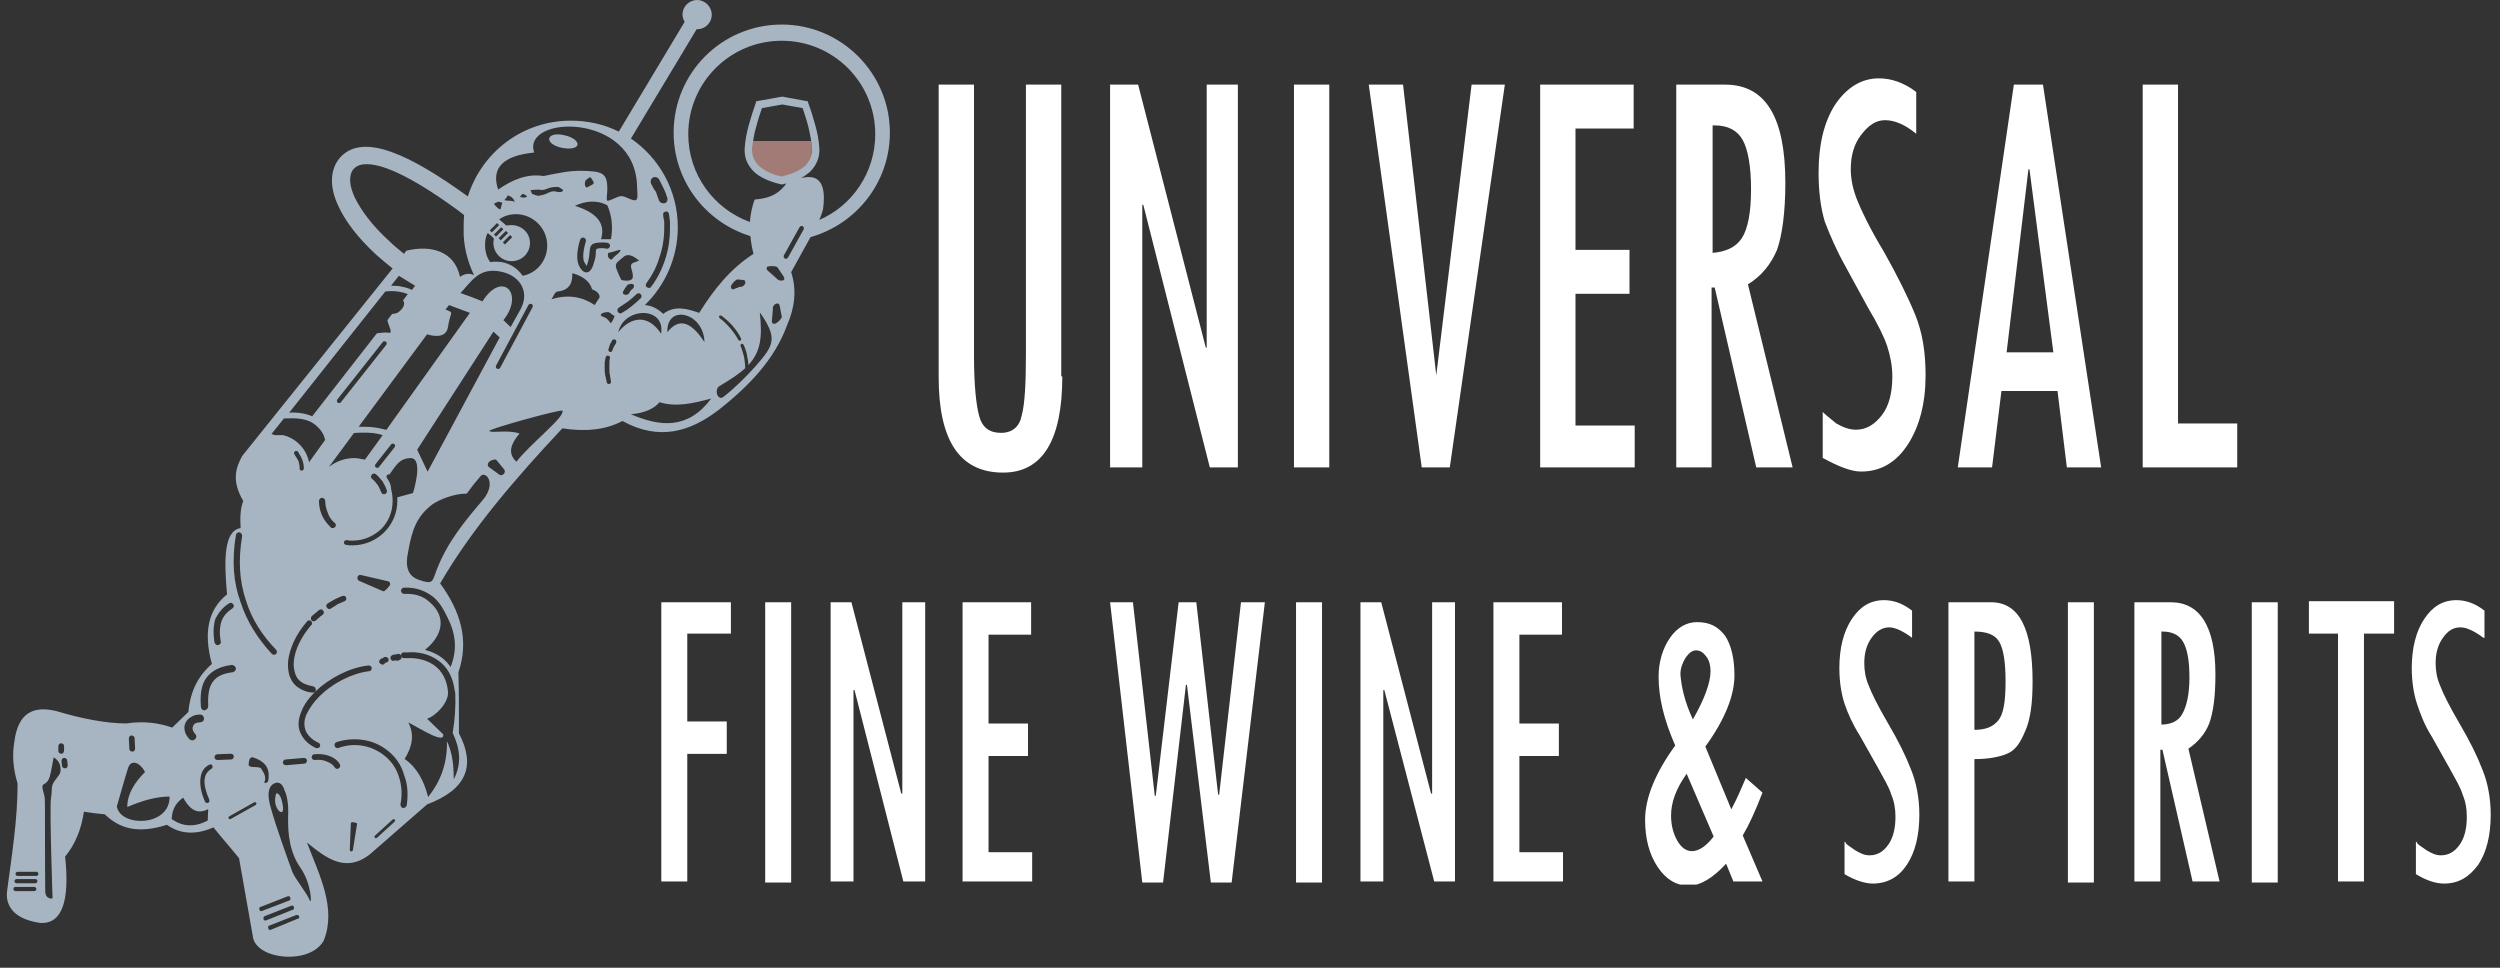 <?xml version="1.0" encoding="UTF-8"?>
<svg xmlns="http://www.w3.org/2000/svg" width="155" height="60" viewBox="0 0 155 60" fill="none">
  <rect x="0" y="0" width="155" height="60" fill="#333333" stroke="none"/>
  <path fill-rule="evenodd" clip-rule="evenodd" d="M50.309 8.74H46.656C46.625 8.893 46.625 9.047 46.595 9.231C46.595 9.69 46.748 10.058 47.055 10.334C47.362 10.64 47.853 10.855 48.467 11.008C49.081 10.855 49.572 10.64 49.879 10.334C50.186 10.058 50.339 9.69 50.339 9.231C50.339 9.047 50.309 8.893 50.309 8.74Z" fill="#A27B76"></path>
  <path fill-rule="evenodd" clip-rule="evenodd" d="M34.187 18.556C35.223 18.233 36.098 18.395 36.875 18.913C37.037 18.654 37.005 18.686 37.166 18.459C37.231 18.233 36.94 18.006 36.713 17.941C36.551 17.391 36.065 17.099 35.482 16.937C35.515 17.585 35.256 18.006 34.576 18.071C34.381 18.103 34.316 18.395 34.187 18.556ZM30.884 11.756C31.758 11.14 32.697 10.752 33.701 10.914C34.835 10.687 35.256 10.59 36.065 10.59C37.328 10.622 37.685 10.687 37.652 11.82C37.62 12.501 37.49 12.565 38.073 12.306C38.494 12.112 38.559 12.112 38.98 12.306C39.628 12.598 39.531 12.306 39.498 11.561C39.401 6.93 32.341 7.125 33.118 9.456C31.208 9.651 30.43 10.396 30.884 11.756ZM34.997 8.388C35.482 8.485 35.839 8.744 35.806 8.971C35.774 9.197 35.321 9.262 34.835 9.165C34.349 9.068 33.993 8.809 34.057 8.582C34.09 8.355 34.511 8.258 34.997 8.388ZM35.644 12.76C36.292 12.468 36.972 12.371 37.652 12.727C37.944 13.375 38.008 14.087 37.879 14.832C37.685 14.832 37.49 14.832 37.264 14.832C37.587 13.764 36.875 13.148 35.644 12.76ZM39.466 18.233C39.531 18.168 39.66 18.168 39.725 18.233C39.79 18.297 39.79 18.427 39.725 18.492C39.563 18.654 39.369 18.816 39.174 18.977C38.98 19.139 38.786 19.269 38.559 19.398C38.462 19.463 38.365 19.431 38.3 19.334C38.267 19.237 38.267 19.14 38.365 19.075C38.559 18.945 38.753 18.816 38.948 18.686C39.109 18.556 39.304 18.395 39.466 18.233ZM41.117 13.31C41.085 13.213 41.182 13.116 41.279 13.116C41.376 13.084 41.474 13.181 41.474 13.278C41.506 13.407 41.506 13.569 41.538 13.731C41.538 13.893 41.538 14.023 41.538 14.185C41.538 14.832 41.441 15.48 41.247 16.063C41.053 16.678 40.761 17.261 40.373 17.779C40.308 17.876 40.211 17.876 40.113 17.812C40.016 17.747 40.016 17.65 40.081 17.553C40.437 17.067 40.729 16.516 40.891 15.933C41.085 15.383 41.182 14.768 41.182 14.152C41.182 13.99 41.182 13.861 41.182 13.731C41.15 13.569 41.117 13.44 41.117 13.31ZM40.373 11.399C40.308 11.27 40.34 11.108 40.47 11.011C40.599 10.946 40.761 10.979 40.858 11.108C40.955 11.302 41.053 11.497 41.15 11.691C41.247 11.885 41.312 12.08 41.376 12.274C41.409 12.436 41.344 12.565 41.215 12.598C41.053 12.63 40.923 12.565 40.858 12.436C40.794 12.242 40.729 12.08 40.664 11.885C40.534 11.756 40.47 11.561 40.373 11.399ZM31.985 13.278C33.053 13.278 33.928 14.152 33.928 15.221C33.928 16.16 33.28 16.937 32.406 17.099C32.05 16.581 31.467 16.225 30.787 16.225C30.657 16.225 30.495 16.225 30.398 16.257C30.171 15.966 30.074 15.577 30.074 15.188C30.074 14.929 30.107 14.67 30.236 14.444C30.366 14.541 30.527 14.67 30.625 14.8C30.592 14.897 30.592 14.962 30.592 15.059C30.592 15.674 31.078 16.192 31.726 16.192C32.341 16.192 32.859 15.707 32.859 15.059C32.859 14.444 32.341 13.958 31.726 13.958C31.596 13.958 31.499 13.958 31.402 13.99C31.24 13.861 31.11 13.731 30.948 13.602C31.208 13.407 31.596 13.278 31.985 13.278ZM35.968 14.865C36.001 14.768 36.098 14.703 36.195 14.735C36.292 14.768 36.357 14.865 36.324 14.962C36.324 14.962 36.033 15.869 36.227 16.257C36.324 16.387 36.357 16.484 36.357 16.484C36.389 16.484 36.422 16.354 36.486 16.128C36.519 15.933 36.551 15.771 36.551 15.642C36.584 15.286 36.616 15.124 36.972 15.059C37.361 14.994 37.685 15.059 37.685 15.059C37.782 15.091 37.846 15.188 37.814 15.286C37.782 15.383 37.685 15.448 37.587 15.415C37.587 15.415 37.328 15.35 37.037 15.415C36.94 15.448 36.94 15.512 36.94 15.707C36.94 15.836 36.907 16.03 36.843 16.225C36.745 16.613 36.616 16.808 36.454 16.872C36.26 16.937 36.065 16.808 35.903 16.484C35.612 15.901 35.968 14.865 35.968 14.865ZM39.628 16.16C39.498 16.063 39.012 15.61 38.656 15.933C38.3 16.257 38.073 16.29 38.235 16.711C38.397 17.132 38.527 17.358 38.527 17.358C38.527 17.358 39.239 17.553 39.239 17.132C39.239 16.711 38.948 16.451 39.271 16.29C39.628 16.16 39.628 16.16 39.628 16.16ZM29.394 17.067C29.103 16.905 28.811 16.97 28.52 17.164C28.196 15.61 26.771 15.156 25.184 15.545L25.055 15.739C24.731 15.48 24.407 15.221 24.115 14.929C23.079 13.99 22.366 13.019 21.978 12.209C21.654 11.497 21.622 10.881 21.881 10.525C21.913 10.493 21.913 10.493 21.945 10.46C22.302 10.072 23.014 10.104 23.953 10.428C25.216 10.881 26.771 11.853 28.455 13.084C28.552 13.181 28.682 13.245 28.779 13.343C28.746 13.602 28.746 13.893 28.746 14.185C28.714 15.188 28.973 16.192 29.394 17.067ZM38.365 8.161L42.445 1.36C42.38 1.231 42.316 1.069 42.316 0.907C42.316 0.389 42.737 0 43.222 0C43.708 0 44.129 0.421 44.129 0.907C44.129 1.425 43.708 1.814 43.222 1.814H43.19L39.142 8.55L39.109 8.582C40.858 9.78 42.024 11.788 42.024 14.087C42.024 15.966 41.247 17.682 39.984 18.913C40.405 18.945 40.794 19.139 41.117 19.463C41.83 18.913 42.607 19.14 43.352 19.398C44.259 17.941 45.295 16.646 46.72 15.739C46.623 15.383 46.558 14.994 46.526 14.638C43.773 13.796 41.765 11.238 41.765 8.226C41.765 4.501 44.777 1.522 48.469 1.522C52.161 1.522 55.172 4.534 55.172 8.226C55.172 11.302 53.1 13.893 50.25 14.703C49.861 15.415 49.44 16.16 49.052 16.872C49.408 17.974 49.278 19.075 48.793 20.176C48.015 22.313 46.396 23.965 44.55 25.422C42.801 26.75 40.891 27.365 38.591 26.102C37.555 26.653 36.292 26.782 34.867 26.556C31.92 29.697 29.2 32.871 27.289 36.174C28.552 37.89 29.103 39.704 28.422 41.679C28.455 42.942 28.455 44.205 28.455 45.468C29.491 47.444 28.973 48.934 26.479 49.873C25.281 50.909 24.115 51.945 22.917 52.982C21.395 54.148 20.197 53.176 19.031 52.237C19.808 54.277 20.877 56.317 20.067 58.325C19.225 59.815 16.019 59.523 15.695 58.163C15.404 56.512 15.112 54.86 14.821 53.208C14.303 52.561 13.752 51.945 13.234 51.298C12.133 51.783 11.161 51.719 10.352 51.136C8.441 51.751 7.34 51.298 6.498 50.488C6.077 50.456 5.624 50.391 5.203 50.326C5.041 51.427 4.652 52.366 4.037 53.111C4.328 55.799 3.875 57.289 2.515 57.224C0.863 56.997 0.312 56.155 0.442 55.216C0.733 53.014 1.09 50.844 1.09 48.577C0.831 47.735 0.733 46.861 0.895 45.954C1.122 44.205 2.061 43.752 3.454 44.076C5.073 44.562 6.595 44.853 7.826 44.853C8.927 44.691 9.866 44.821 10.676 45.112C10.999 44.788 11.356 44.464 11.68 44.141C11.809 42.748 12.36 41.841 13.137 41.161C12.586 39.153 12.943 37.761 14.076 36.854C13.882 34.684 13.882 32.903 14.918 32.741C14.886 32.158 14.886 31.575 15.08 31.057C14.335 29.794 14.627 28.984 15.015 28.272L24.342 16.646C23.986 16.354 23.662 16.095 23.338 15.804C22.205 14.768 21.363 13.666 20.942 12.695C20.456 11.626 20.456 10.622 20.974 9.91C21.006 9.845 21.071 9.813 21.104 9.748C21.816 8.971 22.917 8.938 24.277 9.424C25.637 9.91 27.257 10.914 29.005 12.177C29.88 9.424 32.406 7.481 35.385 7.481C36.454 7.481 37.458 7.708 38.365 8.161ZM48.501 6.477L47.238 6.704C47.109 7.092 46.979 7.481 46.882 7.87C46.752 8.291 46.688 8.744 46.623 9.23C46.623 9.683 46.785 10.039 47.076 10.298C47.4 10.59 47.853 10.816 48.469 10.946C49.084 10.784 49.57 10.59 49.894 10.298C50.185 10.007 50.347 9.651 50.347 9.23C50.315 8.744 50.218 8.291 50.12 7.87C50.023 7.481 49.894 7.092 49.764 6.704L48.501 6.477ZM47.044 6.25L48.501 5.991C49.019 6.088 49.57 6.186 50.088 6.283L50.12 6.412C50.282 6.833 50.412 7.287 50.541 7.74C50.671 8.193 50.768 8.679 50.8 9.197C50.833 9.78 50.606 10.266 50.218 10.655C50.056 10.784 49.894 10.914 49.667 11.043C50.574 10.816 51.286 11.108 51.027 12.986C50.962 13.213 50.898 13.407 50.8 13.634C52.841 12.76 54.266 10.687 54.266 8.323C54.266 5.117 51.675 2.526 48.469 2.526C45.263 2.526 42.672 5.117 42.672 8.323C42.672 10.816 44.259 12.954 46.493 13.764C46.526 13.31 46.623 12.824 46.785 12.371C47.497 12.306 48.177 12.177 48.76 11.367C48.695 11.399 48.598 11.399 48.533 11.432H48.469H48.436C47.724 11.27 47.141 11.011 46.752 10.655C46.364 10.266 46.137 9.813 46.169 9.197C46.202 8.679 46.299 8.226 46.428 7.74C46.558 7.287 46.688 6.866 46.849 6.412L46.882 6.283L47.044 6.25ZM1.09 54.309C1.025 54.309 0.96 54.245 0.96 54.18C0.96 54.115 1.025 54.05 1.09 54.05H2.256C2.32 54.05 2.385 54.115 2.385 54.18C2.385 54.245 2.32 54.309 2.256 54.309H1.09ZM1.025 54.763C0.96 54.763 0.895 54.698 0.895 54.633C0.895 54.569 0.96 54.504 1.025 54.504H2.191C2.288 54.504 2.32 54.569 2.32 54.633C2.32 54.698 2.256 54.763 2.191 54.763H1.025ZM0.96 55.249C0.895 55.249 0.831 55.184 0.831 55.119C0.831 55.022 0.895 54.989 0.96 54.989H2.126C2.191 54.989 2.256 55.054 2.256 55.119C2.256 55.184 2.191 55.249 2.126 55.249H0.96ZM16.246 56.479C16.181 56.512 16.084 56.479 16.084 56.382C16.052 56.317 16.084 56.22 16.181 56.22L17.833 55.572C17.897 55.54 17.995 55.572 17.995 55.67C18.027 55.734 17.995 55.831 17.93 55.831L16.246 56.479ZM16.505 57.062C16.44 57.094 16.343 57.062 16.343 56.997C16.311 56.933 16.343 56.835 16.408 56.803L18.059 56.155C18.124 56.123 18.221 56.155 18.221 56.252C18.254 56.317 18.221 56.414 18.124 56.414L16.505 57.062ZM16.796 57.645C16.732 57.677 16.634 57.645 16.634 57.548C16.602 57.483 16.634 57.386 16.699 57.386L18.351 56.738C18.416 56.706 18.513 56.738 18.545 56.803C18.578 56.868 18.545 56.965 18.448 56.965L16.796 57.645ZM3.324 46.958C3.324 46.958 3.259 47.347 3.162 47.832C3.065 48.318 2.968 48.48 2.741 48.61C2.482 48.707 2.741 49.128 2.774 49.484C2.806 49.776 2.774 53.662 2.806 55.281C2.838 55.799 3.259 55.702 3.259 55.702C3.259 55.702 3.065 50.132 3.162 49.484C3.259 48.869 3.13 48.804 3.389 48.415C3.648 48.027 3.81 47.994 3.745 47.541C3.68 47.12 3.324 46.958 3.324 46.958ZM7.955 47.573C8.182 47.023 8.733 47.347 8.992 47.865C8.344 48.513 7.891 49.225 7.891 50.035C8.797 49.646 9.672 49.387 10.514 49.387C10.546 51.265 7.47 51.298 7.243 50.002C7.47 49.225 7.696 48.383 7.955 47.573ZM7.988 45.792C7.988 45.695 8.052 45.598 8.15 45.598C8.247 45.598 8.344 45.663 8.344 45.76L8.376 46.407C8.376 46.505 8.312 46.602 8.214 46.602C8.117 46.602 8.02 46.537 8.02 46.44L7.988 45.792ZM3.616 46.278C3.616 46.181 3.68 46.084 3.778 46.084C3.875 46.084 3.972 46.148 3.972 46.246V46.537C3.972 46.634 3.907 46.731 3.81 46.731C3.713 46.731 3.616 46.667 3.616 46.569V46.278ZM3.81 47.185C3.81 47.088 3.875 46.99 3.972 46.99C4.069 46.99 4.166 47.055 4.166 47.152L4.199 47.444C4.199 47.541 4.134 47.638 4.037 47.638C3.94 47.638 3.842 47.573 3.842 47.476L3.81 47.185ZM12.975 47.411C13.04 47.379 13.137 47.379 13.169 47.476C13.202 47.541 13.169 47.638 13.104 47.67C12.878 47.8 12.716 48.027 12.684 48.318C12.651 48.642 12.748 49.063 12.975 49.581C13.007 49.646 12.975 49.743 12.91 49.776C12.845 49.808 12.748 49.776 12.716 49.711C12.457 49.128 12.392 48.674 12.424 48.318C12.457 47.865 12.651 47.573 12.975 47.411ZM10.643 50.779C11.323 51.265 12.068 51.298 12.878 50.877C12.878 50.65 12.91 50.391 12.91 50.164C12.165 50.553 11.712 50.099 11.356 49.452C10.999 49.711 10.676 50.067 10.643 50.779ZM15.76 49.743C15.792 49.711 15.857 49.743 15.89 49.776C15.922 49.808 15.89 49.873 15.857 49.905L14.303 50.779C14.27 50.812 14.206 50.779 14.173 50.747C14.141 50.715 14.173 50.65 14.206 50.617L15.76 49.743ZM12.91 43.784C12.91 43.914 12.813 44.011 12.684 44.043C12.554 44.043 12.457 43.946 12.457 43.817C12.392 43.039 12.489 42.424 12.813 42.003C13.137 41.582 13.623 41.323 14.367 41.226C14.497 41.226 14.594 41.323 14.627 41.42C14.627 41.55 14.562 41.647 14.432 41.679C13.849 41.744 13.428 41.938 13.202 42.262C12.943 42.618 12.878 43.104 12.91 43.784ZM13.493 47.12C13.396 47.12 13.299 47.055 13.299 46.958C13.299 46.861 13.364 46.764 13.461 46.764L14.303 46.731C14.4 46.731 14.497 46.796 14.497 46.893C14.497 46.99 14.432 47.088 14.335 47.088L13.493 47.12ZM12.424 44.303C12.554 44.303 12.651 44.432 12.651 44.562C12.651 44.691 12.521 44.788 12.392 44.788C12.262 44.788 12.165 44.821 12.101 44.853C12.036 44.885 12.003 44.95 11.971 45.015C11.939 45.08 11.939 45.145 11.939 45.209C11.971 45.306 12.003 45.404 12.101 45.501C12.198 45.598 12.198 45.727 12.101 45.825C12.003 45.922 11.874 45.922 11.777 45.857C11.615 45.695 11.485 45.501 11.453 45.306C11.421 45.145 11.421 44.983 11.485 44.853C11.55 44.691 11.647 44.594 11.777 44.497C12.003 44.335 12.198 44.303 12.424 44.303ZM16.991 48.577C16.796 48.674 16.505 48.966 16.732 49.873C17.055 51.136 17.962 53.597 18.124 54.05C18.286 54.471 19.031 55.378 19.193 55.799C19.355 56.22 19.322 54.795 18.642 53.824C17.962 52.852 17.833 51.719 17.865 50.553C17.897 49.873 17.8 49.322 17.638 48.998C17.541 48.642 17.314 48.415 16.991 48.577ZM17.12 49.193C17.12 49.193 16.958 49.678 17.153 50.067C17.347 50.456 17.671 50.52 17.509 49.808C17.379 49.095 17.12 49.193 17.12 49.193ZM17.735 47.444C17.638 47.444 17.541 47.379 17.541 47.282C17.541 47.185 17.606 47.088 17.703 47.088L18.837 46.99C18.934 46.99 19.031 47.055 19.031 47.152C19.031 47.249 18.966 47.347 18.869 47.347L17.735 47.444ZM19.517 47.12C19.419 47.12 19.322 47.055 19.322 46.958C19.322 46.861 19.387 46.764 19.484 46.764C19.808 46.731 20.132 46.764 20.391 46.861C20.683 46.958 20.909 47.12 21.071 47.379C21.104 47.476 21.104 47.573 21.006 47.638C20.909 47.703 20.812 47.67 20.747 47.573C20.65 47.411 20.456 47.282 20.262 47.217C20.067 47.12 19.808 47.088 19.517 47.12ZM15.469 47.509C15.371 47.476 15.436 47.185 15.469 47.088C15.501 46.99 15.598 46.926 15.695 46.958C15.987 47.055 16.246 47.185 16.44 47.411C16.634 47.638 16.699 47.962 16.634 48.383C16.634 48.48 16.537 48.545 16.44 48.545C16.343 48.545 16.408 48.448 16.44 48.351C16.473 48.027 16.278 47.8 16.181 47.638C16.019 47.509 15.695 47.606 15.469 47.509ZM22.852 41.258C22.95 41.258 23.047 41.323 23.047 41.42C23.047 41.517 22.982 41.614 22.885 41.614C21.784 41.744 20.585 42.392 19.808 43.169C19.452 43.525 19.16 43.946 18.998 44.303C18.837 44.659 18.837 45.015 18.966 45.339C19.096 45.598 19.322 45.857 19.743 46.051C19.84 46.084 19.873 46.213 19.84 46.278C19.808 46.375 19.679 46.407 19.581 46.375C19.096 46.148 18.804 45.825 18.642 45.468C18.448 45.08 18.48 44.594 18.675 44.141C18.837 43.687 19.16 43.266 19.549 42.877C20.391 42.068 21.654 41.388 22.852 41.258ZM20.521 37.728C20.423 37.793 20.326 37.761 20.262 37.664C20.197 37.566 20.229 37.469 20.326 37.404C20.488 37.307 20.618 37.243 20.78 37.145C20.942 37.081 21.104 36.983 21.233 36.951C21.33 36.919 21.427 36.951 21.46 37.048C21.492 37.145 21.46 37.243 21.363 37.275C21.201 37.34 21.071 37.404 20.909 37.469C20.812 37.566 20.65 37.631 20.521 37.728ZM19.581 38.473C19.517 38.538 19.387 38.538 19.322 38.473C19.258 38.408 19.258 38.279 19.322 38.214C19.387 38.149 19.452 38.085 19.549 38.02C19.614 37.955 19.711 37.89 19.776 37.825C19.873 37.761 19.97 37.761 20.035 37.858C20.1 37.955 20.1 38.052 20.002 38.117C19.938 38.182 19.84 38.214 19.808 38.279C19.711 38.344 19.646 38.408 19.581 38.473ZM19.419 42.554C19.517 42.586 19.581 42.651 19.581 42.78C19.581 42.877 19.484 42.942 19.387 42.942C18.966 42.91 18.642 42.748 18.383 42.554C18.157 42.359 18.027 42.133 17.93 41.841C17.865 41.582 17.833 41.258 17.865 40.967C17.962 40.19 18.351 39.315 19.031 38.538C19.096 38.441 19.225 38.441 19.29 38.506C19.355 38.57 19.387 38.7 19.29 38.765C18.675 39.477 18.286 40.287 18.221 40.967C18.189 41.226 18.221 41.485 18.286 41.712C18.351 41.938 18.448 42.1 18.61 42.23C18.804 42.392 19.063 42.489 19.419 42.554ZM14.627 33.162C14.659 33.065 14.724 33 14.853 33C14.95 33.033 15.015 33.13 15.015 33.227C14.756 34.749 14.853 36.044 15.242 37.21C15.598 38.376 16.246 39.38 17.12 40.287C17.185 40.352 17.185 40.481 17.12 40.546C17.055 40.611 16.926 40.611 16.861 40.546C15.987 39.607 15.307 38.538 14.918 37.34C14.465 36.109 14.367 34.749 14.627 33.162ZM25.216 49.937C25.184 50.035 25.087 50.099 24.99 50.099C24.893 50.067 24.828 50.002 24.828 49.873C24.957 49.225 24.893 48.642 24.731 48.156C24.569 47.638 24.277 47.217 23.889 46.893C23.5 46.569 23.047 46.343 22.529 46.246C22.043 46.148 21.524 46.181 20.974 46.375C20.877 46.407 20.78 46.343 20.747 46.246C20.715 46.148 20.78 46.051 20.844 46.019C21.427 45.825 22.043 45.792 22.593 45.889C23.176 45.986 23.694 46.246 24.115 46.602C24.536 46.958 24.893 47.444 25.055 48.059C25.281 48.61 25.314 49.257 25.216 49.937ZM14.206 37.404C14.303 37.34 14.4 37.372 14.465 37.469C14.529 37.566 14.497 37.664 14.4 37.728C14.108 37.923 13.882 38.149 13.752 38.473C13.623 38.797 13.59 39.25 13.687 39.769C13.72 39.866 13.655 39.963 13.525 39.995C13.428 40.028 13.331 39.931 13.299 39.833C13.202 39.218 13.234 38.732 13.364 38.344C13.59 37.923 13.849 37.631 14.206 37.404ZM21.751 51.071C21.751 51.006 21.784 50.974 21.848 50.974C21.881 50.974 22.14 51.006 22.14 51.071L21.881 52.69C21.881 52.722 21.848 52.787 21.784 52.787C21.719 52.787 21.686 52.755 21.686 52.69L21.751 51.071ZM24.342 50.812C24.374 50.779 24.439 50.779 24.471 50.812C24.504 50.844 24.504 50.909 24.471 50.941L23.37 51.945C23.338 51.978 23.273 51.978 23.241 51.945C23.209 51.913 23.209 51.848 23.241 51.816L24.342 50.812ZM25.087 47.055C25.832 47.573 26.285 48.383 26.544 49.419C27.289 48.48 27.742 47.379 27.71 45.954C28.066 46.699 28.131 47.509 28.131 48.318C28.649 47.347 28.52 46.407 28.066 45.436C28.196 44.691 28.261 43.784 28.228 43.039C28.228 42.975 28.228 42.91 28.196 42.845C28.099 42.003 27.742 41.355 27.192 40.967C26.674 40.578 25.961 40.384 25.249 40.449C25.184 40.449 25.119 40.449 25.022 40.449C24.925 40.449 24.86 40.546 24.86 40.643C24.86 40.74 24.957 40.805 25.055 40.805C25.119 40.805 25.184 40.805 25.249 40.805C25.896 40.773 26.479 40.934 26.933 41.258C27.386 41.582 27.71 42.133 27.775 42.877C27.84 43.525 27.062 44.367 26.479 44.562C26.803 44.885 27.16 45.209 27.483 45.533C27.548 46.116 26.285 45.306 25.314 44.788C25.702 45.533 25.573 46.278 25.087 47.055ZM24.439 40.967C24.342 40.999 24.245 40.934 24.212 40.837C24.18 40.74 24.245 40.643 24.342 40.611C24.407 40.578 24.439 40.578 24.504 40.578C24.536 40.578 24.601 40.546 24.666 40.546C24.763 40.514 24.86 40.578 24.893 40.708C24.925 40.805 24.86 40.902 24.731 40.934C24.698 40.967 24.634 40.967 24.601 40.967C24.536 40.934 24.471 40.934 24.439 40.967ZM23.791 41.194C23.694 41.226 23.597 41.194 23.532 41.096C23.468 40.999 23.532 40.902 23.63 40.837L23.727 40.805L23.824 40.74C23.921 40.708 24.018 40.74 24.083 40.837C24.115 40.934 24.083 41.032 23.986 41.064L23.889 41.096L23.791 41.194ZM22.269 36.012C22.172 35.98 22.14 35.85 22.172 35.753C22.205 35.656 22.334 35.623 22.399 35.656L24.083 36.044C24.18 36.077 24.212 36.206 24.18 36.271C24.148 36.336 23.856 36.692 23.759 36.66L22.269 36.012ZM25.055 36.822C24.957 36.822 24.86 36.724 24.86 36.627C24.86 36.53 24.957 36.433 25.055 36.433C25.832 36.401 26.415 36.66 26.868 37.016C27.257 37.34 27.516 37.793 27.742 38.279C28.228 39.218 28.39 40.222 27.937 41.355C27.645 40.934 27.257 40.546 26.35 40.287C27.419 39.445 27.742 38.246 26.609 37.307C26.253 36.983 25.767 36.789 25.055 36.822ZM29.783 29.535C30.074 29.146 30.851 29.924 29.912 31.025C28.843 32.288 27.742 33.583 27.062 35.364C26.803 36.044 26.868 36.271 25.961 35.947C25.314 35.721 25.087 35.17 25.314 34.166C25.54 32.871 25.832 31.996 26.836 31.251C27.289 30.96 28.131 30.604 28.941 30.604C29.297 30.118 29.362 30.021 29.783 29.535ZM32.017 28.628C32.924 27.462 35.061 25.843 34.867 25.454C34.543 25.422 30.333 26.588 30.333 26.718C30.495 26.879 31.467 26.62 32.212 26.879C31.693 27.495 31.434 28.078 32.017 28.628ZM31.24 29.082C31.337 29.179 31.305 29.341 31.208 29.405C31.11 29.503 30.981 29.47 30.884 29.373L30.301 28.952C30.204 28.855 30.236 28.725 30.333 28.628C30.43 28.531 30.722 28.434 30.787 28.531L31.24 29.082ZM23.986 29.632C23.953 29.567 23.953 29.47 24.018 29.438C24.05 29.405 24.115 29.405 24.148 29.438V29.405C24.471 29.017 24.698 28.401 25.476 28.401C26.285 28.434 25.605 30.571 25.605 30.571L24.634 30.83C24.634 30.895 24.634 30.96 24.634 31.057C24.634 31.802 24.342 32.482 23.824 33C23.338 33.486 22.626 33.81 21.881 33.81C21.816 33.81 21.719 33.81 21.654 33.81C21.589 33.81 21.492 33.777 21.427 33.777C21.363 33.745 21.298 33.68 21.33 33.615C21.33 33.518 21.427 33.486 21.492 33.486C21.557 33.486 21.622 33.518 21.686 33.518C21.751 33.518 21.816 33.518 21.881 33.518C22.561 33.518 23.176 33.227 23.63 32.806C24.083 32.352 24.342 31.737 24.342 31.057C24.342 30.798 24.31 30.539 24.245 30.312C24.245 30.053 24.148 29.859 23.986 29.632ZM20.747 32.417C20.844 32.482 20.844 32.579 20.78 32.676C20.715 32.741 20.585 32.773 20.521 32.709C20.294 32.482 20.1 32.255 19.97 31.964C19.84 31.672 19.776 31.381 19.776 31.057C19.776 30.96 19.873 30.863 19.97 30.863C20.067 30.863 20.164 30.96 20.164 31.057C20.164 31.316 20.229 31.575 20.326 31.802C20.391 32.029 20.553 32.255 20.747 32.417ZM29.135 19.398L23.953 26.653C23.694 26.588 23.435 26.523 23.144 26.491C22.852 26.458 22.529 26.458 22.237 26.458L26.479 20.726C26.479 20.726 27.645 21.147 27.775 20.273C27.904 19.398 28.131 19.398 27.807 19.269C27.742 19.237 27.678 19.204 27.613 19.204L27.84 18.913L29.135 19.398ZM23.727 26.977L22.626 28.499C22.399 28.466 22.205 28.401 21.978 28.401C21.395 28.401 20.844 28.596 20.391 28.952L21.945 26.847C22.334 26.815 22.723 26.815 23.111 26.847C23.338 26.879 23.532 26.912 23.727 26.977ZM16.829 26.912L17.606 25.94H17.735H17.897C18.513 25.908 18.966 26.005 19.29 26.167C19.808 26.458 20.035 26.879 20.1 27.074C20.1 27.106 20.132 27.203 20.164 27.268L19.16 28.661C18.998 27.819 18.351 27.171 17.541 26.977H17.509H17.476H17.444H17.412H17.379H17.25H17.217H17.185H17.153H17.12H17.088H17.055L16.829 26.912ZM23.37 20.662C23.662 20.629 23.921 20.597 24.083 20.629C24.407 20.694 24.083 20.208 24.018 19.852L24.31 19.463C24.439 19.463 24.536 19.431 24.634 19.398C24.795 19.301 25.055 19.075 25.055 18.816C25.055 18.751 25.022 18.686 24.99 18.621L25.281 18.233C25.119 18.168 24.99 18.136 24.828 18.103C24.536 18.038 24.212 18.038 23.889 18.071L17.93 25.584C18.513 25.552 18.998 25.649 19.355 25.811L23.37 20.662ZM24.245 17.715L24.731 17.099L25.735 17.715L25.54 17.974C25.346 17.876 25.119 17.812 24.925 17.779C24.698 17.715 24.471 17.715 24.245 17.715ZM18.254 28.175C18.221 28.11 18.221 28.013 18.286 27.98C18.351 27.948 18.448 27.948 18.48 28.013C18.578 28.175 18.675 28.337 18.739 28.499C18.804 28.661 18.837 28.855 18.837 29.049C18.837 29.114 18.772 29.179 18.707 29.179C18.61 29.179 18.578 29.114 18.578 29.049C18.578 28.887 18.545 28.725 18.513 28.596C18.416 28.434 18.351 28.304 18.254 28.175ZM23.079 29.697C22.982 29.632 22.982 29.503 23.047 29.438C23.111 29.341 23.241 29.341 23.306 29.405C23.468 29.535 23.597 29.697 23.727 29.859C23.824 30.021 23.921 30.215 23.986 30.409C24.018 30.506 23.953 30.604 23.856 30.636C23.759 30.669 23.662 30.604 23.63 30.506C23.565 30.345 23.5 30.183 23.403 30.053C23.306 29.924 23.209 29.794 23.079 29.697ZM21.136 24.936C21.104 25.001 21.006 25.001 20.942 24.969C20.877 24.936 20.877 24.839 20.909 24.774L23.727 21.212C23.759 21.147 23.856 21.147 23.921 21.18C23.986 21.212 23.986 21.309 23.953 21.374L21.136 24.936ZM23.5 28.952C23.468 29.017 23.37 29.017 23.306 28.984C23.241 28.952 23.241 28.855 23.273 28.79L24.245 27.559C24.277 27.495 24.374 27.495 24.439 27.527C24.504 27.559 24.504 27.657 24.471 27.721L23.5 28.952ZM30.592 20.564L25.864 27.883L26.512 29.244L30.981 20.921L30.592 20.564ZM28.552 18.168C29.005 18.33 29.459 18.492 29.912 18.686C31.143 16.743 32.535 18.2 31.208 19.852C31.369 19.982 31.499 20.143 31.661 20.273C31.855 19.917 32.082 19.528 32.276 19.172C32.892 18.038 32.179 16.97 30.851 16.808C29.653 16.646 29.2 17.488 28.552 18.168ZM31.013 22.799C30.981 22.864 30.884 22.896 30.819 22.864C30.754 22.831 30.722 22.734 30.754 22.669L32.762 18.913C32.794 18.848 32.892 18.816 32.956 18.848C33.021 18.88 33.053 18.977 33.021 19.042L31.013 22.799ZM39.109 25.681C40.923 26.458 42.639 26.653 44.097 24.71C42.996 25.001 41.927 25.26 40.891 24.936C40.567 25.325 39.984 25.616 39.109 25.681ZM43.676 21.212C42.834 19.917 42.089 19.69 41.376 20.597C41.312 18.816 43.643 19.366 43.676 21.212ZM40.988 20.694C40.146 19.398 39.045 19.69 38.332 20.597C38.688 19.01 41.279 18.977 40.988 20.694ZM37.879 23.641C37.911 23.706 37.846 23.803 37.782 23.803C37.717 23.835 37.62 23.77 37.62 23.706C37.587 23.544 37.555 23.414 37.523 23.252C37.49 23.09 37.49 22.961 37.49 22.799C37.49 22.702 37.49 22.572 37.49 22.475C37.523 22.346 37.523 22.248 37.555 22.151C37.555 22.087 37.652 22.022 37.717 22.054C37.782 22.054 37.846 22.151 37.814 22.216C37.782 22.313 37.782 22.443 37.782 22.54C37.782 22.637 37.782 22.734 37.782 22.831C37.782 22.993 37.782 23.123 37.814 23.252C37.846 23.382 37.846 23.511 37.879 23.641ZM37.976 21.73C37.944 21.795 37.879 21.827 37.814 21.827C37.749 21.795 37.717 21.73 37.717 21.666C37.749 21.568 37.782 21.471 37.814 21.374C37.846 21.277 37.911 21.212 37.944 21.115C37.976 21.05 38.073 21.018 38.138 21.05C38.203 21.082 38.235 21.18 38.203 21.244C38.17 21.342 38.106 21.406 38.073 21.471C38.041 21.568 37.976 21.633 37.976 21.73ZM44.615 23.932C44.259 24.127 44.485 24.872 44.842 24.613C45.554 24.062 46.202 23.414 46.849 22.702C47.983 21.406 48.242 20.985 47.109 19.366C47.27 20.921 47.173 21.795 46.396 22.637C46.396 22.443 46.364 22.281 46.331 22.119C46.299 21.86 46.202 21.601 46.105 21.374C46.072 21.342 46.04 21.309 45.975 21.309C45.943 21.342 45.91 21.374 45.91 21.439C46.008 21.666 46.072 21.892 46.137 22.151C46.169 22.378 46.202 22.605 46.202 22.831C45.846 23.155 45.327 23.511 44.615 23.932ZM44.615 19.722C44.583 19.69 44.583 19.625 44.583 19.593C44.615 19.561 44.68 19.561 44.712 19.561C44.971 19.755 45.198 19.949 45.425 20.208C45.619 20.435 45.813 20.694 45.943 20.985C45.975 21.018 45.943 21.082 45.91 21.115C45.878 21.147 45.813 21.115 45.781 21.082C45.651 20.823 45.457 20.564 45.263 20.338C45.068 20.111 44.842 19.884 44.615 19.722ZM48.598 17.164C48.663 17.261 48.631 17.391 48.501 17.391C48.372 17.423 48.21 17.358 48.145 17.261L47.562 16.743C47.497 16.646 47.53 16.516 47.659 16.516C47.789 16.484 48.145 16.484 48.21 16.581L48.598 17.164ZM46.072 17.358C46.202 17.358 46.234 17.488 46.202 17.585C46.137 17.715 46.008 17.812 45.878 17.779L45.457 17.941C45.327 17.941 45.295 17.812 45.327 17.715C45.392 17.585 45.619 17.326 45.716 17.326L46.072 17.358ZM48.857 15.966C48.825 16.03 48.728 16.063 48.663 16.03C48.598 15.998 48.566 15.901 48.598 15.836L49.57 14.087C49.602 14.023 49.699 13.99 49.764 14.023C49.829 14.055 49.861 14.152 49.829 14.217L48.857 15.966ZM48.339 18.945C48.307 18.816 48.21 18.783 48.08 18.848C47.951 18.913 47.886 19.075 47.918 19.172L47.853 19.949C47.886 20.079 47.983 20.111 48.112 20.046C48.242 19.982 48.501 19.722 48.469 19.625L48.339 18.945ZM31.758 14.703L31.305 15.156L31.175 15.027L31.629 14.573L31.758 14.703ZM31.499 14.444L31.046 14.897L30.916 14.768L31.369 14.314L31.499 14.444ZM31.208 14.217L30.754 14.67L30.625 14.541L31.078 14.087L31.208 14.217ZM30.948 13.958L30.495 14.411L30.366 14.282L30.819 13.828L30.948 13.958ZM30.884 12.501C30.754 12.598 30.527 12.565 30.722 12.76C30.916 12.954 31.013 13.051 31.046 12.922C31.078 12.824 31.143 12.565 31.143 12.565L30.884 12.501ZM31.467 12.112C31.434 12.339 31.078 12.436 31.467 12.436C31.855 12.468 31.855 12.468 31.888 12.533C31.92 12.63 31.92 12.403 31.791 12.306C31.726 12.177 31.467 12.112 31.467 12.112ZM32.406 12.015C32.179 12.242 32.212 12.177 32.373 12.242C32.535 12.274 32.697 12.209 32.665 12.177C32.665 12.112 32.406 12.015 32.406 12.015ZM32.892 11.788C33.021 12.047 32.892 11.982 33.151 12.08C33.41 12.177 33.345 12.144 33.669 12.08C33.96 12.015 34.155 11.788 34.511 11.885C34.835 11.982 35.029 11.788 34.835 11.723C34.673 11.626 34.673 11.561 34.381 11.594C34.057 11.626 34.057 11.659 33.863 11.723C33.701 11.788 33.636 11.788 33.41 11.756C33.151 11.756 32.892 11.788 32.892 11.788ZM36.389 11.626C36.648 11.464 36.907 11.432 36.778 11.238C36.648 11.043 36.616 10.914 36.486 11.043C36.324 11.173 36.292 11.14 36.26 11.367C36.26 11.626 36.389 11.626 36.389 11.626ZM37.944 19.496C37.749 19.334 37.749 19.334 37.523 19.366C37.296 19.398 37.166 19.528 37.296 19.593C37.425 19.69 37.49 19.625 37.685 19.82C37.879 20.014 37.846 20.111 37.911 19.982C38.008 19.884 38.106 19.593 38.106 19.593L37.944 19.496ZM37.717 15.674C38.041 15.642 38.559 15.383 38.462 15.545C38.365 15.707 38.3 15.739 38.138 15.869C37.976 15.998 37.944 16.192 37.782 16.03C37.62 15.901 37.717 15.674 37.717 15.674ZM38.915 17.65C38.656 17.974 38.559 18.168 38.656 18.233C38.753 18.297 38.948 18.33 39.045 18.103C39.142 17.909 39.336 17.909 39.304 17.682C39.239 17.52 38.915 17.65 38.915 17.65Z" fill="#A7B5C2"></path>
  <g clip-path="url(#clip0_1586_10381)">
    <path d="M45.316 39.285H42.611V44.731H45.059V46.741H42.611V54.651H41.001V37.34H45.316V39.285ZM47.442 37.34H49.052V54.716H47.442V37.34ZM57.296 54.651H56.008L52.981 42.786H52.916V54.651H51.499V37.34H52.788L55.879 49.205H55.944V37.34H57.361V54.651H57.296ZM64.059 54.651H59.679V37.34H63.93V39.35H61.29V44.861H63.737V46.871H61.29V52.836H63.995V54.651H64.059ZM78.422 37.34L76.361 54.716H75.073L73.591 42.462H73.527L72.11 54.716H70.822L68.825 37.34H70.242L71.595 49.335H71.659L73.076 37.34H74.171L75.524 49.27H75.588L76.941 37.34H78.422ZM80.354 37.34H81.965V54.716H80.354V37.34ZM90.209 54.651H88.921L85.829 42.786H85.765V54.651H84.348V37.34H85.636L88.727 49.205H88.792V37.34H90.209V54.651ZM96.907 54.651H92.592V37.34H96.843V39.35H94.202V44.861H96.65V46.871H94.202V52.836H96.907V54.651ZM109.274 54.651H107.47L107.019 53.549C106.182 54.457 105.409 54.91 104.701 54.91C103.928 54.91 103.284 54.521 102.768 53.743C102.253 52.965 101.996 51.993 101.996 50.826C101.996 49.464 102.64 47.908 103.863 46.222C103.155 44.602 102.833 43.24 102.833 41.943C102.833 41.036 103.09 40.193 103.541 39.544C103.992 38.896 104.572 38.572 105.216 38.572C105.989 38.572 106.504 38.831 106.955 39.415C107.341 39.998 107.535 40.841 107.535 41.879C107.535 43.11 106.955 44.602 105.731 46.287L107.341 50.178C107.728 49.464 107.986 48.816 108.243 48.232L109.274 49.14C108.823 50.307 108.436 51.15 108.05 51.798L109.274 54.651ZM104.958 44.602C105.667 43.37 106.053 42.332 106.053 41.619C106.053 41.295 105.989 40.971 105.796 40.712C105.602 40.452 105.409 40.322 105.152 40.322C104.894 40.322 104.701 40.517 104.507 40.776C104.314 41.101 104.185 41.425 104.185 41.814C104.25 42.592 104.443 43.499 104.958 44.602ZM106.246 51.863L104.572 47.973C103.928 48.881 103.606 49.724 103.606 50.566C103.606 51.15 103.735 51.669 103.992 52.123C104.25 52.576 104.572 52.771 104.894 52.771C105.345 52.771 105.796 52.447 106.246 51.863ZM118.548 39.544C118.033 39.156 117.518 38.896 117.131 38.896C116.745 38.896 116.359 39.091 116.037 39.544C115.714 39.998 115.586 40.517 115.586 41.101C115.586 41.554 115.65 42.008 115.843 42.462C116.037 42.981 116.423 43.759 117.067 44.861C117.711 45.963 118.162 46.871 118.484 47.714C118.806 48.492 118.999 49.464 118.999 50.502C118.999 51.798 118.742 52.836 118.226 53.614C117.711 54.392 117.003 54.781 116.101 54.781C115.65 54.781 115.006 54.586 114.362 54.197V52.187C114.362 52.187 114.426 52.187 114.426 52.252C114.491 52.382 114.748 52.511 115.006 52.706C115.328 52.901 115.586 53.03 115.908 53.03C116.359 53.03 116.745 52.836 117.067 52.382C117.389 51.928 117.518 51.344 117.518 50.631C117.518 50.178 117.454 49.724 117.26 49.27C117.131 48.816 116.809 48.297 116.423 47.584L115.328 45.639C114.877 44.926 114.555 44.213 114.362 43.629C114.169 43.046 114.04 42.268 114.04 41.425C114.04 40.193 114.298 39.156 114.813 38.377C115.328 37.599 115.972 37.21 116.809 37.21C117.389 37.21 117.969 37.405 118.548 37.859V39.544ZM120.803 37.34H123.443C125.182 37.34 126.02 38.961 126.02 42.268C126.02 43.564 125.891 44.602 125.569 45.315C125.247 46.093 124.925 46.547 124.41 46.741C123.959 46.936 123.25 47.065 122.413 47.065V54.651H120.803V37.34ZM122.413 45.25C123.121 45.25 123.572 45.056 123.894 44.666C124.216 44.278 124.345 43.499 124.345 42.268C124.345 41.036 124.216 40.258 123.959 39.804C123.701 39.35 123.186 39.156 122.413 39.156V45.25ZM128.21 37.34H129.82V54.716H128.21V37.34ZM137.613 54.651H135.939L134.071 46.482H133.942V54.651H132.332V37.34H134.586C136.39 37.34 137.356 38.831 137.356 41.814C137.356 43.175 137.227 44.148 136.969 44.861C136.712 45.509 136.261 46.028 135.681 46.417L137.613 54.651ZM133.942 44.926C134.586 44.926 135.037 44.731 135.295 44.278C135.552 43.824 135.745 43.11 135.745 42.008C135.745 40.971 135.617 40.258 135.359 39.804C135.101 39.35 134.65 39.156 134.071 39.156H134.006V44.926H133.942ZM139.61 37.34H141.22V54.716H139.61V37.34ZM148.369 39.285H146.566V54.651H144.956V39.285H143.152V37.275H148.434V39.285H148.369ZM153.973 39.544C153.458 39.156 152.942 38.896 152.556 38.896C152.105 38.896 151.783 39.091 151.461 39.544C151.139 39.998 151.01 40.517 151.01 41.101C151.01 41.554 151.075 42.008 151.268 42.462C151.461 42.981 151.847 43.759 152.492 44.861C153.136 45.963 153.587 46.871 153.909 47.714C154.231 48.492 154.424 49.464 154.424 50.502C154.424 51.798 154.166 52.836 153.651 53.614C153.071 54.392 152.427 54.781 151.525 54.781C151.01 54.781 150.43 54.586 149.786 54.197V52.187C149.786 52.187 149.851 52.187 149.851 52.252C149.915 52.382 150.173 52.511 150.43 52.706C150.753 52.901 151.01 53.03 151.332 53.03C151.783 53.03 152.17 52.836 152.492 52.382C152.814 51.928 152.942 51.344 152.942 50.631C152.942 50.178 152.878 49.724 152.685 49.27C152.556 48.816 152.234 48.297 151.847 47.584L150.753 45.639C150.302 44.926 150.044 44.213 149.851 43.629C149.658 43.046 149.529 42.268 149.529 41.425C149.529 40.193 149.786 39.156 150.302 38.377C150.817 37.599 151.461 37.21 152.298 37.21C152.878 37.21 153.458 37.405 154.037 37.859V39.544H153.973Z" fill="white"></path>
    <path d="M65.863 23.336C65.863 27.291 64.639 29.301 62.191 29.301C59.486 29.301 58.198 27.291 58.198 23.401V5.247H60.388V22.039C60.388 23.855 60.517 25.087 60.71 25.8C60.903 26.513 61.354 26.837 62.062 26.837C62.771 26.837 63.222 26.448 63.351 25.735C63.544 25.022 63.608 23.725 63.608 21.845V5.247H65.798V23.336H65.863ZM76.748 28.977H75.008L70.886 12.703H70.822V28.977H68.825V5.247H70.564L74.751 21.52L74.815 21.585V5.247H76.748V28.977ZM80.226 5.247H82.415V28.977H80.226V5.247ZM84.863 5.247H86.989L89.049 23.271L91.239 5.247H93.3L89.887 28.977H88.148L84.863 5.247ZM101.351 28.977H95.49V5.247H101.287V7.97H97.68V15.491H101.029V18.214H97.68V26.383H101.351V28.977ZM111.142 28.977H108.887L106.311 17.825H106.118V28.977H103.928V5.247H106.955C109.467 5.247 110.691 7.257 110.691 11.341C110.691 13.157 110.497 14.583 110.175 15.491C109.789 16.399 109.209 17.112 108.372 17.63L111.142 28.977ZM106.118 15.685C106.955 15.62 107.599 15.361 107.986 14.778C108.372 14.194 108.565 13.157 108.565 11.73C108.565 10.304 108.372 9.267 108.05 8.683C107.728 8.1 107.148 7.775 106.311 7.775H106.182V15.685H106.118ZM118.806 8.294C118.098 7.711 117.454 7.451 116.874 7.451C116.294 7.451 115.843 7.775 115.392 8.359C114.942 8.943 114.748 9.656 114.748 10.499C114.748 11.082 114.877 11.73 115.135 12.379C115.392 13.027 115.908 14.129 116.809 15.62C117.647 17.112 118.291 18.409 118.742 19.511C119.193 20.613 119.386 21.845 119.386 23.271C119.386 25.022 118.999 26.448 118.291 27.55C117.582 28.652 116.616 29.236 115.392 29.236C114.748 29.236 113.975 28.912 113.009 28.393V25.54L113.074 25.605C113.203 25.735 113.46 25.929 113.847 26.253C114.298 26.513 114.684 26.642 115.07 26.642C115.715 26.642 116.23 26.318 116.681 25.735C117.132 25.151 117.325 24.308 117.325 23.336C117.325 22.688 117.196 22.039 117.003 21.456C116.809 20.872 116.423 20.094 115.843 19.122L114.426 16.528C113.847 15.491 113.46 14.583 113.138 13.74C112.881 12.898 112.752 11.86 112.752 10.693C112.752 9.007 113.074 7.581 113.782 6.479C114.491 5.441 115.392 4.858 116.487 4.858C117.26 4.858 118.033 5.117 118.806 5.701V8.294ZM130.271 28.977H128.145L127.566 24.244H124.088L123.508 28.977H121.382L124.86 5.247H126.664L130.271 28.977ZM127.308 21.845L125.827 10.499H125.762L124.41 21.845H127.308ZM138.708 28.977H132.847V5.247H135.037V26.253H138.708V28.977Z" fill="white"></path>
  </g>
  <defs>
    <clipPath id="clip0_1586_10381">
      <rect width="113.423" height="49.988" fill="white" transform="translate(41.001 4.858)"></rect>
    </clipPath>
  </defs>
</svg>
